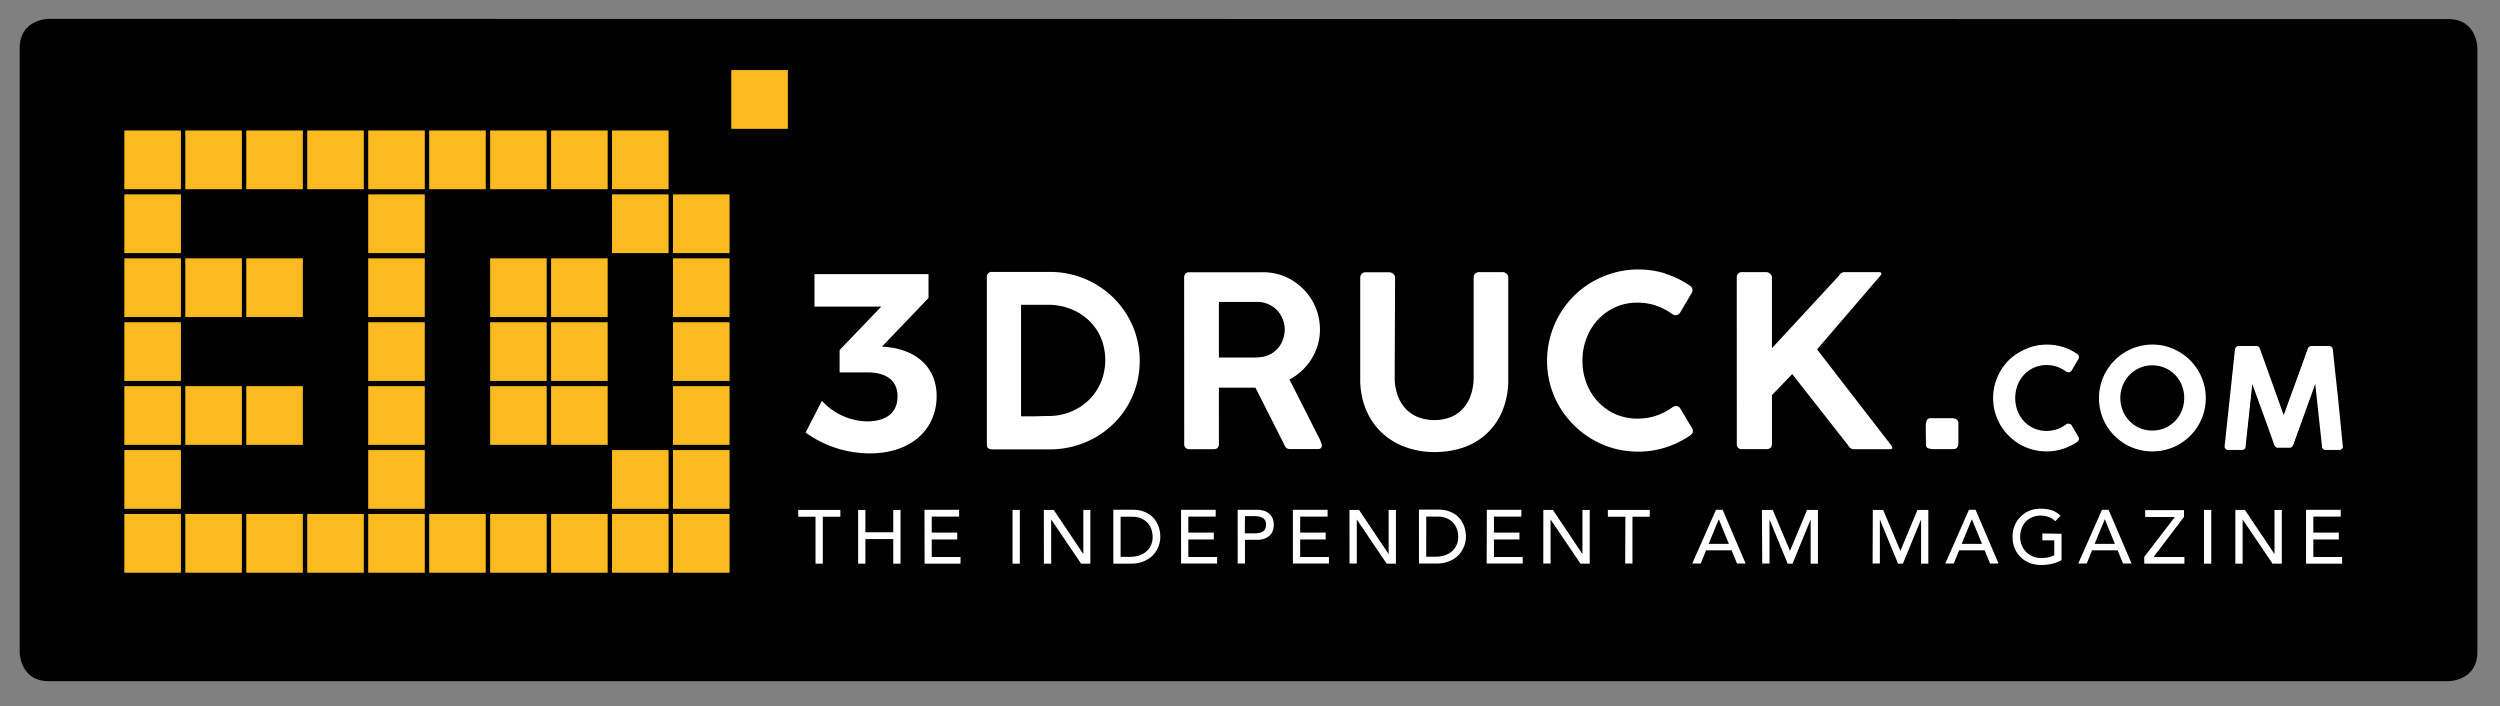 <?xml version="1.0" encoding="UTF-8"?> <svg xmlns="http://www.w3.org/2000/svg" id="Ebene_1" data-name="Ebene 1" viewBox="0 0 570 161"><rect x="0" y="0" width="570" height="161" fill="#808080" stroke="none"/><defs><style>.cls-1{fill:#fff;}.cls-2{fill:#faba20;}</style></defs><title>Unbenannt-2</title><path d="M11.13,4.3S4.48,4.3,4.48,11V148.66s0,6.65,6.65,6.65H558.19s6.65,0,6.65-6.65V11s0-6.65-6.65-6.65Z"></path><path class="cls-1" d="M507.42,101.73a.61.61,0,0,0,.69.69h3.05q.72,0,.72-.69l1.61-14.87q1.32,3.66,2.62,7.24t2.6,7.22a1.12,1.12,0,0,0,.25.42.52.52,0,0,0,.38.18h2.83a.5.5,0,0,0,.36-.19,1.11,1.11,0,0,0,.25-.41L528,86.85l1.61,14.88a.65.65,0,0,0,.74.69h3c.46,0,.69-.21.69-.64v0q-.6-5.51-1.2-11c-.39-3.65-.79-7.32-1.17-11a.77.77,0,0,0-.22-.48.66.66,0,0,0-.51-.21h-4q-.49,0-.72.6c-.92,2.6-1.86,5.18-2.79,7.74s-1.88,5.14-2.81,7.74l-5.55-15.48a.72.72,0,0,0-.73-.6h-3.93a.74.74,0,0,0-.75.69ZM479.15,94a11.86,11.86,0,0,0,1.2,2.86,12.14,12.14,0,0,0,1.87,2.42,12,12,0,0,0,2.43,1.88,11.57,11.57,0,0,0,2.87,1.21,12.16,12.16,0,0,0,6.41,0,11.93,11.93,0,0,0,2.87-1.2,12.26,12.26,0,0,0,2.44-1.87,12,12,0,0,0,1.88-2.43A13,13,0,0,0,502.33,94a11.93,11.93,0,0,0,.43-3.19,12.19,12.19,0,0,0-.43-3.21,12.7,12.7,0,0,0-1.21-2.88,12,12,0,0,0-4.32-4.32,12.82,12.82,0,0,0-2.87-1.21,12.08,12.08,0,0,0-6.39,0,12.82,12.82,0,0,0-2.87,1.21,12,12,0,0,0-2.43,1.88,12.31,12.31,0,0,0-1.88,2.44,11.48,11.48,0,0,0-1.21,2.88,12.12,12.12,0,0,0,0,6.4m4.69-6.19a7.68,7.68,0,0,1,1.58-2.42,7.27,7.27,0,0,1,2.36-1.63,7.62,7.62,0,0,1,5.88,0,7.58,7.58,0,0,1,4.52,7,7.79,7.79,0,0,1-.57,3,7.43,7.43,0,0,1-3.95,4,7.42,7.42,0,0,1-8.24-1.62,7.59,7.59,0,0,1-1.58-2.4,7.79,7.79,0,0,1-.57-3,7.64,7.64,0,0,1,.57-3m-13.63-8.54a11.87,11.87,0,0,0-3.55-.53,11.61,11.61,0,0,0-3.2.44,12.45,12.45,0,0,0-2.88,1.21,11.62,11.62,0,0,0-2.43,1.88,12.79,12.79,0,0,0-1.88,2.44,12.63,12.63,0,0,0-1.21,2.88,12.44,12.44,0,0,0,0,6.41,12.3,12.3,0,0,0,1.21,2.86,13,13,0,0,0,1.88,2.42,12,12,0,0,0,2.43,1.88,12.05,12.05,0,0,0,9.67,1.09,12.5,12.5,0,0,0,3.19-1.53,1.93,1.93,0,0,0,.3-.27.49.49,0,0,0,.14-.36.69.69,0,0,0-.1-.34l-1.55-2.63a.79.79,0,0,0-.55-.35l-.23.05a.58.58,0,0,0-.26.13,8.27,8.27,0,0,1-2.13,1.1,7.59,7.59,0,0,1-2.43.39,7.1,7.1,0,0,1-5.26-2.23,7.8,7.8,0,0,1-1.52-2.43,8.58,8.58,0,0,1,0-6,7.62,7.62,0,0,1,1.52-2.44,7.2,7.2,0,0,1,2.31-1.64,7.42,7.42,0,0,1,5.35-.21,8,8,0,0,1,2.13,1.1.8.8,0,0,0,.25.11.6.6,0,0,0,.22,0,.71.71,0,0,0,.56-.36l1.53-2.59a.87.87,0,0,0,.09-.37.59.59,0,0,0-.12-.37.94.94,0,0,0-.32-.27,12.12,12.12,0,0,0-3.16-1.52"></path><path class="cls-1" d="M501.25,84.61a12.51,12.51,0,0,0-1.9-2.47,12,12,0,0,0-2.47-1.9A12.47,12.47,0,0,0,494,79a12.15,12.15,0,0,0-9.38,1.23,11.64,11.64,0,0,0-2.46,1.9,13,13,0,0,0-1.91,2.47A12.17,12.17,0,0,0,479,87.53a12.28,12.28,0,0,0,1.21,9.38,12.27,12.27,0,0,0,1.9,2.45,12.59,12.59,0,0,0,2.46,1.91,12.36,12.36,0,0,0,9.4,1.22,12,12,0,0,0,2.91-1.22,12.55,12.55,0,0,0,2.47-1.89,12.17,12.17,0,0,0,1.9-2.46,12.84,12.84,0,0,0,1.23-2.9,12,12,0,0,0,.44-3.24,12.08,12.08,0,0,0-.44-3.25A12.61,12.61,0,0,0,501.25,84.61ZM498,90.73a7.71,7.71,0,0,1-.56,2.92A7.13,7.13,0,0,1,495.91,96a7.33,7.33,0,0,1-2.31,1.59,7.44,7.44,0,0,1-5.76,0A7.28,7.28,0,0,1,484,93.65a7.63,7.63,0,0,1-.56-2.92,7.52,7.52,0,0,1,.56-2.89h0a7.46,7.46,0,0,1,1.54-2.37,7.22,7.22,0,0,1,2.31-1.59,7.32,7.32,0,0,1,5.76,0,7.29,7.29,0,0,1,3.86,4A7.55,7.55,0,0,1,498,90.73Z"></path><path class="cls-1" d="M472.35,97a.89.89,0,0,0-.7-.4h0l-.24,0a.72.72,0,0,0-.32.15A7.82,7.82,0,0,1,469,97.87a7.42,7.42,0,0,1-2.38.38,6.94,6.94,0,0,1-2.87-.58,7,7,0,0,1-2.26-1.6A7.32,7.32,0,0,1,460,93.69a8.39,8.39,0,0,1,0-5.87,7.14,7.14,0,0,1,3.75-4,7,7,0,0,1,2.87-.59,7.25,7.25,0,0,1,2.36.38,8.17,8.17,0,0,1,2.09,1.09,1.23,1.23,0,0,0,.29.13.79.79,0,0,0,1-.39l1.53-2.6a1.06,1.06,0,0,0,.11-.44.71.71,0,0,0-.16-.47,1.14,1.14,0,0,0-.35-.3,12.21,12.21,0,0,0-10-1.63,12.62,12.62,0,0,0-2.9,1.22A12.08,12.08,0,0,0,458,82.13a12.46,12.46,0,0,0-1.9,2.48,12.14,12.14,0,0,0,0,12.3,12.41,12.41,0,0,0,4.36,4.36,12.2,12.2,0,0,0,2.91,1.22,12.08,12.08,0,0,0,3.25.43,11.84,11.84,0,0,0,3.64-.55,12.65,12.65,0,0,0,3.23-1.55,3.11,3.11,0,0,0,.33-.29.63.63,0,0,0,.17-.47.88.88,0,0,0-.11-.42Z"></path><path class="cls-1" d="M533.07,90.73q-.6-5.48-1.18-11a.9.9,0,0,0-.25-.58.86.86,0,0,0-.63-.26h-4a.91.91,0,0,0-.87.71c-.9,2.53-1.84,5.13-2.79,7.73s-1.8,4.94-2.66,7.33l-5.4-15.06a.87.87,0,0,0-.88-.71h-3.93a.88.88,0,0,0-.63.24.94.94,0,0,0-.28.6l-2.36,22v0a.77.77,0,0,0,.85.85h3.05a.77.77,0,0,0,.88-.83l1.53-14.19q1.2,3.31,2.4,6.59c.86,2.38,1.74,4.81,2.59,7.22a1.2,1.2,0,0,0,.29.47.64.64,0,0,0,.49.24h2.83a.67.67,0,0,0,.48-.25,1.21,1.21,0,0,0,.28-.46l5-13.83,1.53,14.2a.8.8,0,0,0,.9.84h3a.75.75,0,0,0,.85-.8Z"></path><path class="cls-1" d="M439.11,101.2c0,.54.17.88.5,1a4,4,0,0,0,1.44.2h4.27a1.32,1.32,0,0,0,.68-.15.93.93,0,0,0,.36-.42,1.89,1.89,0,0,0,.15-.6c0-.22,0-.45,0-.71v-4a1,1,0,0,0-.19-.67,1.3,1.3,0,0,0-.48-.35,2.09,2.09,0,0,0-.62-.15l-.67,0h-4.27a.94.94,0,0,0-1,.55,3.62,3.62,0,0,0-.21,1.3Zm-43.12,0a1.06,1.06,0,0,0,1.2,1.2h5.52c.87,0,1.3-.4,1.3-1.2V90.08l4.62-4.79,12.78,16.29a1.5,1.5,0,0,0,1.2.84h8.27q.57,0,.57-.3a1.75,1.75,0,0,0-.41-.79L414.29,79.66l14.36-16.72a1,1,0,0,0,.32-.57c0-.22-.24-.33-.73-.33h-7.78a1.49,1.49,0,0,0-1.19.84L404,79.39V63.24a.83.83,0,0,0-.14-.49,1.7,1.7,0,0,0-.32-.38,1.51,1.51,0,0,0-.42-.25,1.46,1.46,0,0,0-.42-.08h-5.52a1.15,1.15,0,0,0-.89.35,1.24,1.24,0,0,0-.31.85ZM379.67,62.35a20.64,20.64,0,0,0-6.14-.91,20.17,20.17,0,0,0-5.53.75,21.68,21.68,0,0,0-5,2.09,20.7,20.7,0,0,0-4.2,3.25,21.25,21.25,0,0,0-3.25,4.23,21,21,0,0,0-2.09,16,20.22,20.22,0,0,0,2.09,4.94,21.07,21.07,0,0,0,7.45,7.44,20.49,20.49,0,0,0,10.5,2.83,20.21,20.21,0,0,0,6.21-.94,21.54,21.54,0,0,0,5.51-2.65,4.07,4.07,0,0,0,.53-.46.9.9,0,0,0,.23-.63,1.35,1.35,0,0,0-.16-.6l-2.7-4.54a1.28,1.28,0,0,0-.95-.59,2.46,2.46,0,0,0-.39.08,1.23,1.23,0,0,0-.45.21,13.75,13.75,0,0,1-3.69,1.91,13,13,0,0,1-4.2.68,12.27,12.27,0,0,1-5.08-1,12.5,12.5,0,0,1-4-2.82,12.9,12.9,0,0,1-2.62-4.21,13.94,13.94,0,0,1-.94-5.15,14.11,14.11,0,0,1,.94-5.19,12.84,12.84,0,0,1,2.62-4.22,12.71,12.71,0,0,1,4-2.84,12.12,12.12,0,0,1,5.08-1,12.65,12.65,0,0,1,4.16.68,14.65,14.65,0,0,1,3.68,1.91,1.52,1.52,0,0,0,.43.2,1.18,1.18,0,0,0,.38.07,1.28,1.28,0,0,0,1-.63l2.64-4.48a1.4,1.4,0,0,0,.16-.63,1,1,0,0,0-.22-.65,1.74,1.74,0,0,0-.54-.46,21.22,21.22,0,0,0-5.47-2.63m-61.58.89a1.08,1.08,0,0,0-.44-.85,1.38,1.38,0,0,0-.84-.35h-5.55a1,1,0,0,0-.8.38,1.29,1.29,0,0,0-.32.82V86.32a18,18,0,0,0,1.36,7.18,15.26,15.26,0,0,0,3.67,5.25,15.66,15.66,0,0,0,5.38,3.22,19,19,0,0,0,6.49,1.1,20.21,20.21,0,0,0,6.5-1,14.71,14.71,0,0,0,9-8.36,18.52,18.52,0,0,0,1.35-7.36V63.24a1.12,1.12,0,0,0-.39-.85,1.4,1.4,0,0,0-1-.35h-5.26a1.21,1.21,0,0,0-.89.35,1.15,1.15,0,0,0-.35.85V86a12.32,12.32,0,0,1-.62,4,8.74,8.74,0,0,1-1.76,3.1,7.78,7.78,0,0,1-2.85,2,10.57,10.57,0,0,1-7.46,0,8,8,0,0,1-2.83-1.93,8.71,8.71,0,0,1-1.83-3.09,12,12,0,0,1-.65-4.11ZM292.48,77.48a6.25,6.25,0,0,1-1.18,2,5.72,5.72,0,0,1-1.84,1.37,6,6,0,0,1-2.35.6,9.26,9.26,0,0,1-1,.06h-8.2V68.84h7.25l1.86,0a6.3,6.3,0,0,1,4.25,2,6.45,6.45,0,0,1,1.22,2,6.05,6.05,0,0,1,.43,2.26,6.45,6.45,0,0,1-.42,2.32M270,101.25a1.1,1.1,0,0,0,.33.88,1.24,1.24,0,0,0,.87.29h5.46c.84,0,1.25-.39,1.25-1.17V88.39h7.39l.94,0,6.58,13a1.27,1.27,0,0,0,1.3,1h6.31c.63,0,.95-.27.95-.82a1.31,1.31,0,0,0-.13-.57,1.94,1.94,0,0,1-.19-.54L294,86.54a13.38,13.38,0,0,0,5-4.65,13.47,13.47,0,0,0,1.44-3.18,12.51,12.51,0,0,0,.51-3.59,13,13,0,0,0-3.82-9.24A13.27,13.27,0,0,0,293,63.07a12.83,12.83,0,0,0-5.14-1H271.18c-.8,0-1.2.43-1.2,1.28ZM239,69.49a14.07,14.07,0,0,1,5,.91A12.65,12.65,0,0,1,248.2,73,11.92,11.92,0,0,1,251,77,13.43,13.43,0,0,1,251.07,87a12.46,12.46,0,0,1-2.61,4,12.64,12.64,0,0,1-4,2.74,13.13,13.13,0,0,1-5,1.1c-1.36,0-2.72.08-4.08.08h-2.58V69.49Zm19.24,4.83a20.19,20.19,0,0,0-4.37-6.42A20.57,20.57,0,0,0,239.32,62H226.26A1.12,1.12,0,0,0,225,63.32v38c0,.47.12.78.38.92a1.66,1.66,0,0,0,.87.22h13.06a20.59,20.59,0,0,0,5.48-.71,21.23,21.23,0,0,0,4.92-2,20.41,20.41,0,0,0,4.15-3.12,19.57,19.57,0,0,0,3.19-4.06,20.24,20.24,0,0,0,2.07-4.84,20.52,20.52,0,0,0-.85-13.38"></path><path class="cls-1" d="M201.11,79,211.7,67.94V62.5h-26v7.41h15.23l-9.5,9.9V84.9h6.2c4.51,0,7,1.85,7,5.5s-2.49,5.68-7,5.68a14.43,14.43,0,0,1-10.24-4.69l-3.71,7.23a25,25,0,0,0,14.65,4.75c9.32,0,15.22-5.39,15.22-13.08,0-6.31-4.34-10.19-10.47-11.06Z"></path><path class="cls-1" d="M525.77,128.51H534V127h-6.56V123h5.81v-1.56h-5.81v-3.65h6.25v-1.56h-7.91Zm-16.11,0h1.66V118.44h0l6.82,10.07h2.11V116.26h-1.66v10.07h0l-6.75-10.07h-2.18Zm-7.15,0h1.66V116.26h-1.66Zm-13.61,0h9.15V127H491l6.95-9.13v-1.56H489.1v1.56h6.77l-7,9.13ZM477.58,124l2.32-5.62h0l2.29,5.62Zm-3.74,4.48h1.94l1.21-3h5.83l1.23,3H486l-5.24-12.25h-1.51Zm-8.18-6.85v1.56h2.71v3.4a4.57,4.57,0,0,1-1.34.48,8.09,8.09,0,0,1-1.67.16,4.64,4.64,0,0,1-1.88-.37,4.51,4.51,0,0,1-1.51-1,4.65,4.65,0,0,1-1-1.55,4.87,4.87,0,0,1-.37-1.92,5.42,5.42,0,0,1,.33-1.9,4.6,4.6,0,0,1,.94-1.55,4.4,4.4,0,0,1,1.45-1,4.67,4.67,0,0,1,1.9-.38,5.59,5.59,0,0,1,1.79.28,4.47,4.47,0,0,1,1.61,1l1.17-1.26a4.93,4.93,0,0,0-1.8-1.17,7.69,7.69,0,0,0-2.77-.42,6.54,6.54,0,0,0-2.57.49,6,6,0,0,0-2,1.36,6.4,6.4,0,0,0-1.32,2,6.88,6.88,0,0,0-.47,2.55,6.79,6.79,0,0,0,.44,2.46,5.95,5.95,0,0,0,3.34,3.45,7,7,0,0,0,2.78.52,10,10,0,0,0,1.18-.07,8.82,8.82,0,0,0,1.25-.21,10.8,10.8,0,0,0,1.18-.36,6,6,0,0,0,1-.48v-6ZM447.26,124l2.32-5.62h0L451.9,124Zm-3.74,4.48h1.94l1.21-3h5.84l1.22,3h1.94l-5.24-12.25h-1.51Zm-16.57,0h1.66V118.44h0l4.14,10.07h1.11L438,118.44h0v10.07h1.66V116.26h-2.48l-3.86,9.27h-.06l-3.9-9.27H427Zm-25.16,0h1.66V118.44h0l4.14,10.07h1.11l4.13-10.07h0v10.07h1.66V116.26h-2.48l-3.86,9.27h-.06l-3.9-9.27h-2.47ZM389.57,124l2.32-5.62h0l2.29,5.62Zm-3.74,4.48h1.94l1.21-3h5.83l1.23,3H398l-5.24-12.25h-1.51Zm-15.29,0h1.66V117.82h3.94v-1.56h-9.55v1.56h4Zm-18.67,0h1.66V118.44h0l6.82,10.07h2.11V116.26h-1.66v10.07h0l-6.74-10.07h-2.18Zm-12.91,0h8.22V127h-6.56V123h5.81v-1.56h-5.81v-3.65h6.25v-1.56H339Zm-13.78-10.69h2.5a5.18,5.18,0,0,1,2.42.49,4.3,4.3,0,0,1,1.46,1.2,4.23,4.23,0,0,1,.72,1.5,5.74,5.74,0,0,1,.19,1.38,4.45,4.45,0,0,1-.42,2,4,4,0,0,1-1.12,1.43,4.9,4.9,0,0,1-1.65.86,6.91,6.91,0,0,1-2,.28h-2.1Zm-1.66,10.69h4a7.47,7.47,0,0,0,2.9-.52,6.22,6.22,0,0,0,2.1-1.37,5.83,5.83,0,0,0,1.28-2,6.1,6.1,0,0,0,.43-2.27,7.12,7.12,0,0,0-.12-1.25,6.28,6.28,0,0,0-.4-1.35,5.86,5.86,0,0,0-.75-1.32,5.15,5.15,0,0,0-1.19-1.13,6.21,6.21,0,0,0-1.7-.79,8.13,8.13,0,0,0-2.27-.29h-4.28Zm-15.83,0h1.66V118.44h0l6.81,10.07h2.11V116.26h-1.66v10.07h0l-6.75-10.07h-2.18Zm-12.91,0H303V127h-6.56V123h5.82v-1.56h-5.82v-3.65h6.25v-1.56h-7.91Zm-10.93-10.8H286a6.22,6.22,0,0,1,1,.08,2.46,2.46,0,0,1,.84.29,1.48,1.48,0,0,1,.6.59,2.35,2.35,0,0,1,0,2,1.57,1.57,0,0,1-.6.6,2.68,2.68,0,0,1-.84.28,6.22,6.22,0,0,1-1,.08h-2.18Zm-1.66,10.8h1.66v-5.4h2.64a4.92,4.92,0,0,0,1.94-.32,3.17,3.17,0,0,0,1.2-.81,2.78,2.78,0,0,0,.62-1.11,4.55,4.55,0,0,0,.17-1.18,4.62,4.62,0,0,0-.17-1.19,2.78,2.78,0,0,0-.62-1.11,3.17,3.17,0,0,0-1.2-.81,5.1,5.1,0,0,0-1.94-.32h-4.3Zm-12.91,0h8.22V127h-6.56V123h5.81v-1.56h-5.81v-3.65h6.24v-1.56h-7.9ZM255.5,117.82H258a5.2,5.2,0,0,1,2.43.49,4.3,4.3,0,0,1,1.46,1.2,4.23,4.23,0,0,1,.72,1.5,6.3,6.3,0,0,1,.19,1.38,4.45,4.45,0,0,1-.42,2,4,4,0,0,1-1.12,1.43,4.94,4.94,0,0,1-1.66.86,6.84,6.84,0,0,1-2,.28h-2.1Zm-1.66,10.69h4a7.5,7.5,0,0,0,2.9-.52,6.32,6.32,0,0,0,2.1-1.37,6,6,0,0,0,1.28-2,6.1,6.1,0,0,0,.43-2.27,7.12,7.12,0,0,0-.12-1.25,6.28,6.28,0,0,0-.4-1.35,5.86,5.86,0,0,0-.75-1.32,5.35,5.35,0,0,0-1.19-1.13,6.21,6.21,0,0,0-1.7-.79,8.13,8.13,0,0,0-2.27-.29h-4.28Zm-15.83,0h1.66V118.44h0l6.82,10.07h2.11V116.26H247v10.07h0l-6.75-10.07H238Zm-7.15,0h1.66V116.26h-1.66Zm-20.05,0H219V127h-6.56V123h5.81v-1.56h-5.81v-3.65h6.24v-1.56h-7.9Zm-15.16,0h1.66V122.9h6.35v5.61h1.66V116.26h-1.66v5.09h-6.35v-5.09h-1.66Zm-9.71,0h1.66V117.82h4v-1.56H182v1.56h3.94Z"></path><rect x="70.05" y="88.04" width="12.9" height="13.39"></rect><rect x="97.85" y="88.04" width="12.9" height="13.39"></rect><rect x="139.54" y="88.04" width="12.9" height="13.39"></rect><rect x="70.05" y="58.9" width="12.9" height="13.39"></rect><rect x="97.85" y="58.9" width="12.9" height="13.39"></rect><rect x="139.54" y="58.9" width="12.9" height="13.39"></rect><rect x="70.05" y="102.62" width="12.9" height="13.39"></rect><rect x="125.65" y="102.62" width="12.9" height="13.39"></rect><rect x="97.85" y="102.62" width="12.9" height="13.39"></rect><rect x="42.25" y="102.62" width="12.9" height="13.39"></rect><rect x="111.75" y="102.62" width="12.9" height="13.39"></rect><rect x="56.15" y="102.62" width="12.9" height="13.39"></rect><rect x="70.05" y="73.47" width="12.9" height="13.39"></rect><rect x="97.85" y="73.47" width="12.9" height="13.39"></rect><rect x="42.25" y="73.47" width="12.9" height="13.39"></rect><rect x="139.54" y="73.47" width="12.9" height="13.39"></rect><rect x="56.15" y="73.47" width="12.9" height="13.39"></rect><rect x="70.05" y="44.32" width="12.9" height="13.39"></rect><rect x="125.65" y="44.32" width="12.9" height="13.39"></rect><rect x="97.85" y="44.32" width="12.9" height="13.39"></rect><rect x="42.25" y="44.32" width="12.9" height="13.39"></rect><rect x="111.75" y="44.32" width="12.9" height="13.39"></rect><rect x="56.15" y="44.32" width="12.9" height="13.39"></rect><rect class="cls-2" x="70.05" y="117.19" width="12.9" height="13.39"></rect><rect class="cls-2" x="125.65" y="117.19" width="12.9" height="13.39"></rect><rect class="cls-2" x="28.35" y="117.19" width="12.9" height="13.39"></rect><rect class="cls-2" x="97.85" y="117.19" width="12.9" height="13.39"></rect><rect class="cls-2" x="153.44" y="117.19" width="12.9" height="13.39"></rect><rect class="cls-2" x="42.25" y="117.19" width="12.9" height="13.39"></rect><rect class="cls-2" x="83.95" y="117.19" width="12.9" height="13.39"></rect><rect class="cls-2" x="139.54" y="117.19" width="12.9" height="13.39"></rect><rect class="cls-2" x="111.75" y="117.19" width="12.9" height="13.39"></rect><rect class="cls-2" x="56.15" y="117.19" width="12.9" height="13.39"></rect><rect class="cls-2" x="125.65" y="88.04" width="12.9" height="13.39"></rect><rect class="cls-2" x="28.35" y="88.04" width="12.9" height="13.39"></rect><rect class="cls-2" x="153.44" y="88.04" width="12.9" height="13.39"></rect><rect class="cls-2" x="42.25" y="88.04" width="12.9" height="13.39"></rect><rect class="cls-2" x="83.95" y="88.04" width="12.9" height="13.39"></rect><rect class="cls-2" x="111.75" y="88.04" width="12.9" height="13.39"></rect><rect class="cls-2" x="56.15" y="88.04" width="12.9" height="13.39"></rect><rect class="cls-2" x="125.65" y="58.9" width="12.9" height="13.39"></rect><rect class="cls-2" x="28.35" y="58.9" width="12.9" height="13.39"></rect><rect class="cls-2" x="153.44" y="58.9" width="12.9" height="13.39"></rect><rect class="cls-2" x="42.25" y="58.9" width="12.9" height="13.39"></rect><rect class="cls-2" x="83.95" y="58.9" width="12.9" height="13.39"></rect><rect class="cls-2" x="111.75" y="58.9" width="12.9" height="13.39"></rect><rect class="cls-2" x="56.15" y="58.9" width="12.9" height="13.39"></rect><rect class="cls-2" x="28.35" y="102.62" width="12.9" height="13.39"></rect><rect class="cls-2" x="153.44" y="102.62" width="12.9" height="13.39"></rect><rect class="cls-2" x="83.95" y="102.62" width="12.9" height="13.39"></rect><rect class="cls-2" x="139.54" y="102.62" width="12.9" height="13.39"></rect><rect class="cls-2" x="125.65" y="73.47" width="12.9" height="13.39"></rect><rect class="cls-2" x="28.35" y="73.47" width="12.9" height="13.39"></rect><rect class="cls-2" x="153.44" y="73.47" width="12.9" height="13.39"></rect><rect class="cls-2" x="83.95" y="73.47" width="12.9" height="13.39"></rect><rect class="cls-2" x="111.75" y="73.47" width="12.9" height="13.39"></rect><rect class="cls-2" x="70.05" y="29.75" width="12.9" height="13.39"></rect><rect class="cls-2" x="125.65" y="29.75" width="12.9" height="13.39"></rect><rect class="cls-2" x="28.35" y="44.32" width="12.9" height="13.39"></rect><rect class="cls-2" x="28.35" y="29.75" width="12.9" height="13.39"></rect><rect class="cls-2" x="97.85" y="29.75" width="12.9" height="13.39"></rect><rect class="cls-2" x="153.44" y="44.32" width="12.9" height="13.39"></rect><rect class="cls-2" x="166.73" y="15.98" width="12.9" height="13.39"></rect><rect class="cls-2" x="42.25" y="29.75" width="12.9" height="13.39"></rect><rect class="cls-2" x="83.95" y="44.32" width="12.9" height="13.39"></rect><rect class="cls-2" x="83.95" y="29.75" width="12.9" height="13.39"></rect><rect class="cls-2" x="139.54" y="44.32" width="12.9" height="13.39"></rect><rect class="cls-2" x="139.54" y="29.75" width="12.9" height="13.39"></rect><rect class="cls-2" x="111.75" y="29.75" width="12.9" height="13.39"></rect><rect class="cls-2" x="56.15" y="29.75" width="12.9" height="13.39"></rect></svg> 